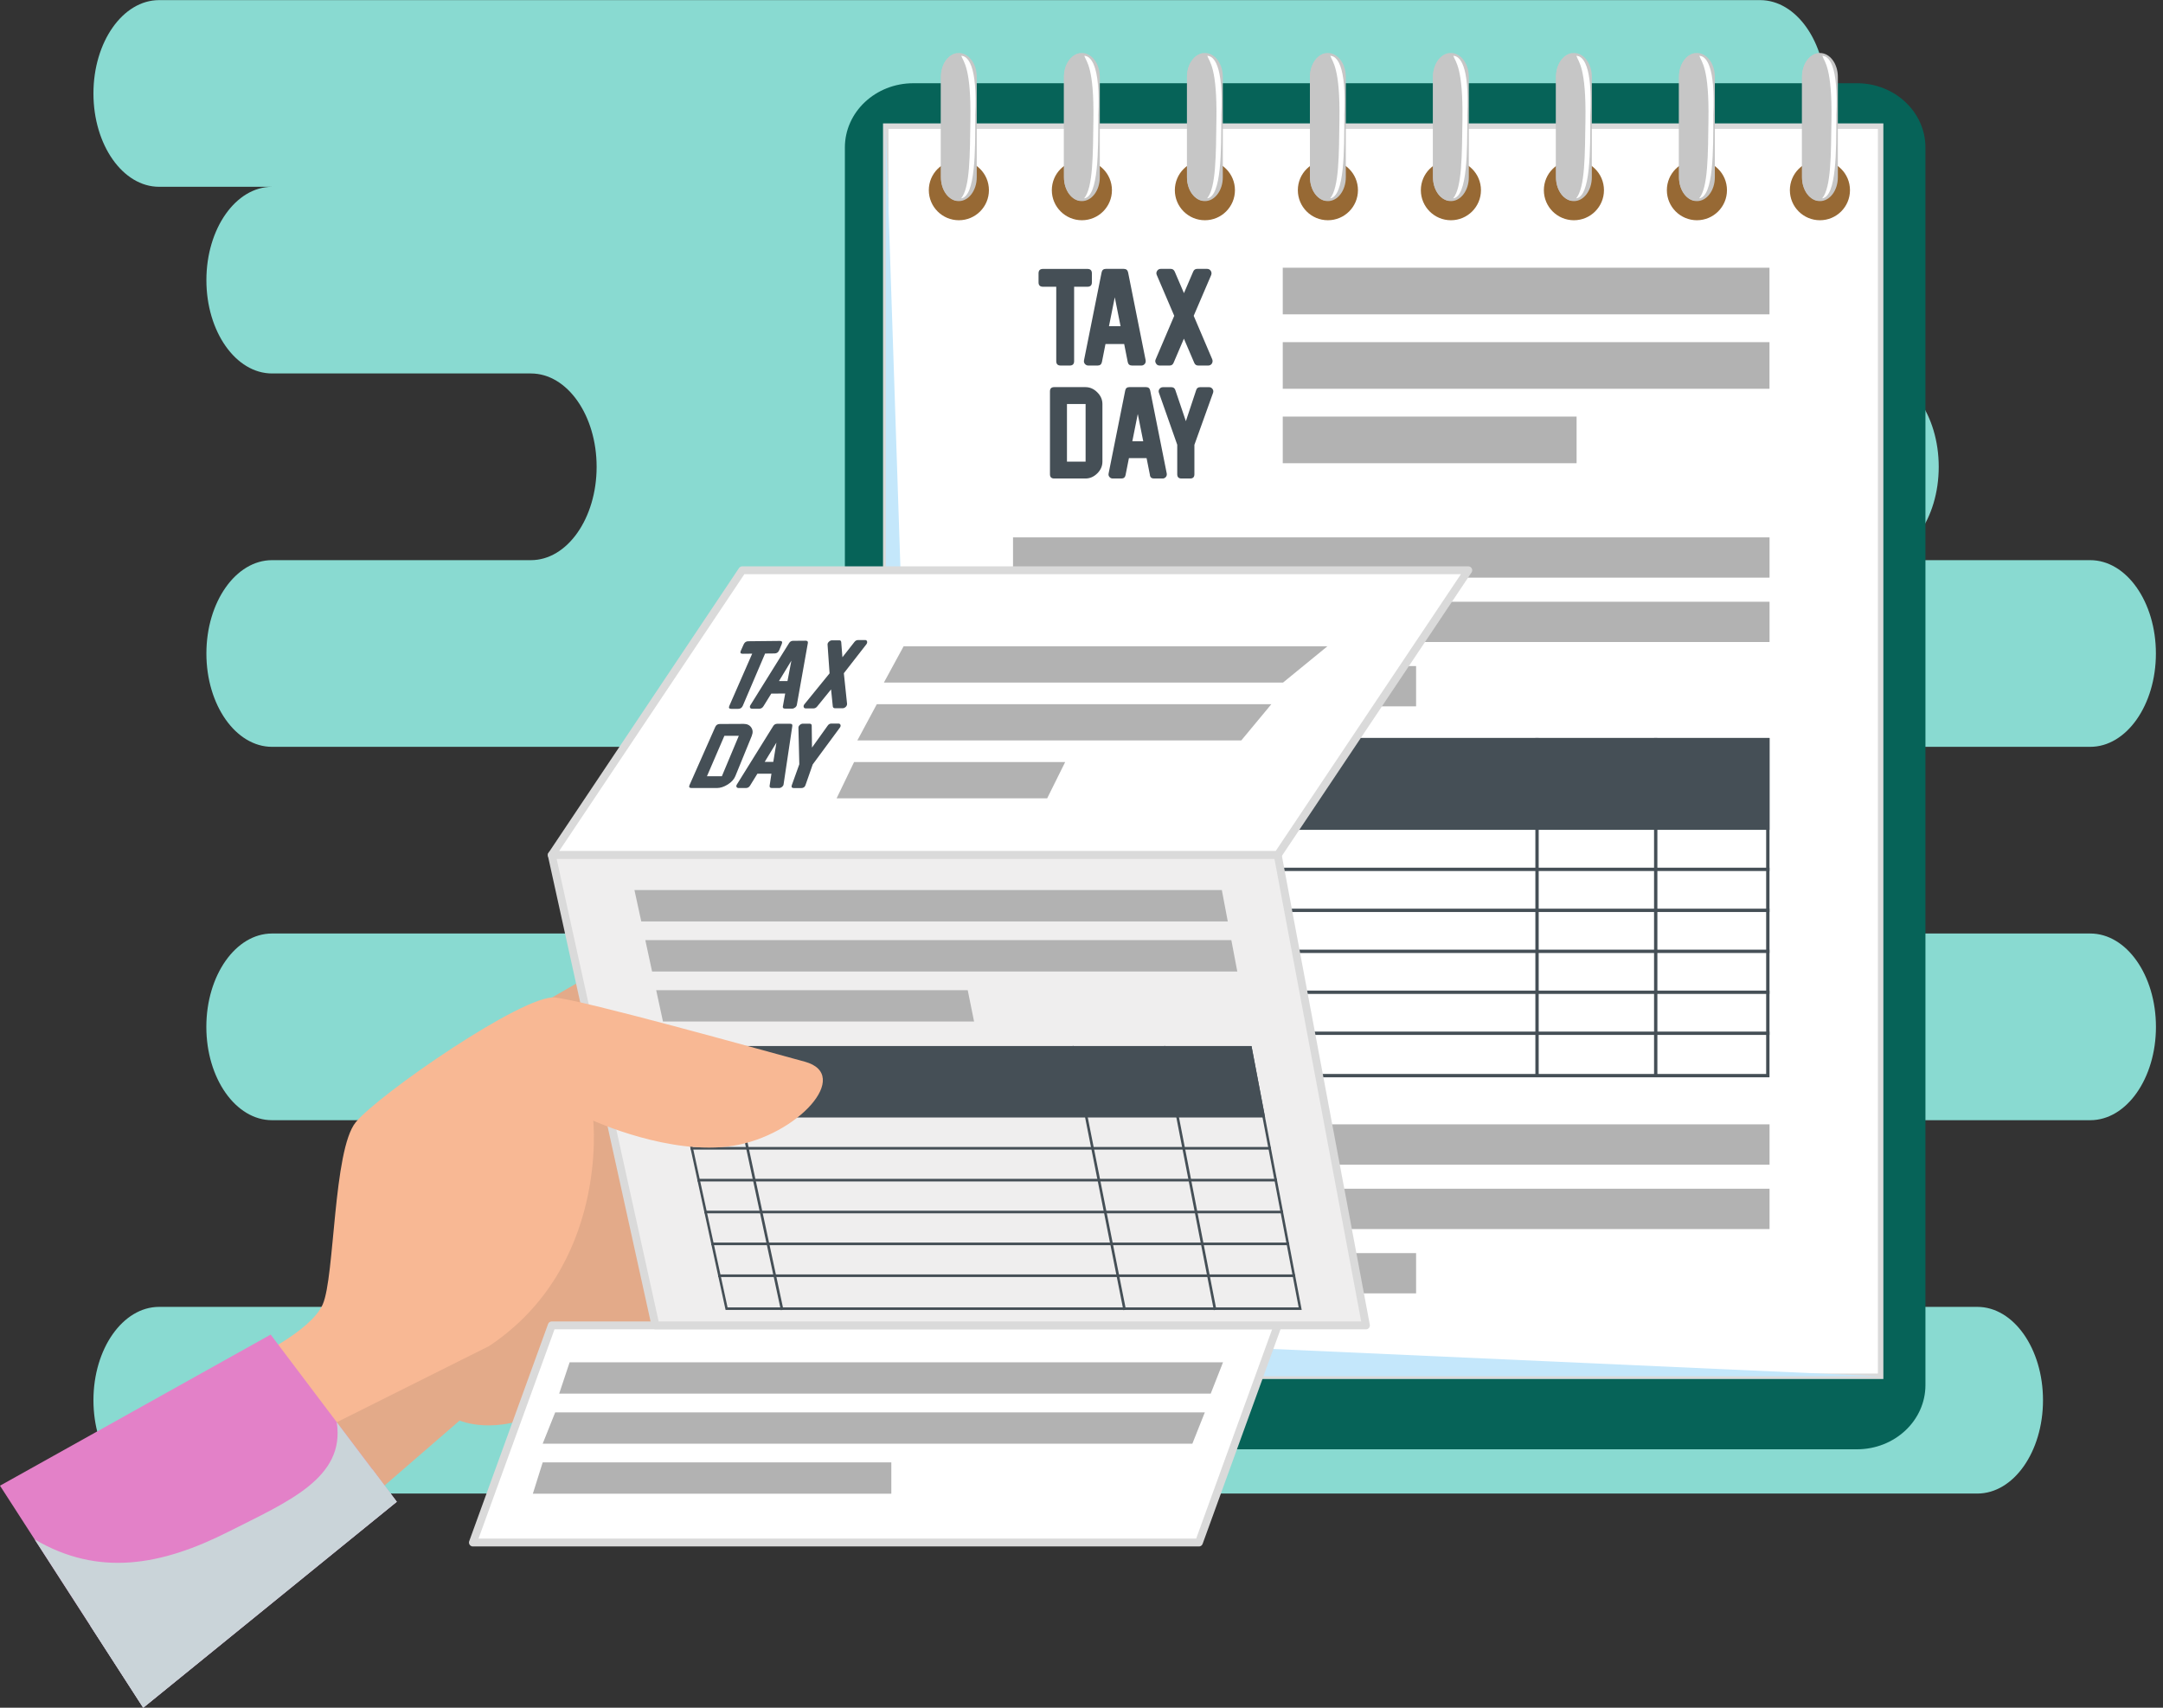<svg width="190" height="150" viewBox="0 0 190 150" fill="none" xmlns="http://www.w3.org/2000/svg">
<rect x="0" y="0" width="190" height="150" fill="#333333" stroke="none"/>
<g clip-path="url(#clip0_2_4881)">
<path d="M183.606 81.996H135.844C132.657 81.996 130.075 78.324 130.075 73.798C130.075 69.271 132.657 65.599 135.844 65.599H183.606C186.793 65.599 189.376 61.927 189.376 57.4C189.376 52.874 186.793 49.202 183.606 49.202H164.53C167.717 49.202 170.3 45.529 170.3 41.003C170.3 36.476 167.717 32.804 164.53 32.804H132.911C129.724 32.804 127.142 29.132 127.142 24.606C127.142 20.079 129.724 16.407 132.911 16.407H154.608C157.795 16.407 160.378 12.735 160.378 8.208C160.378 3.682 157.795 0.01 154.608 0.01H13.978C10.791 0.01 8.208 3.682 8.208 8.208C8.208 12.735 10.791 16.407 13.978 16.407H23.9C20.713 16.407 18.13 20.079 18.13 24.606C18.13 29.132 20.713 32.804 23.9 32.804H46.638C49.826 32.804 52.408 36.476 52.408 41.003C52.408 45.529 49.826 49.202 46.638 49.202H23.9C20.713 49.202 18.13 52.874 18.13 57.4C18.13 61.927 20.713 65.599 23.9 65.599H70.293C73.481 65.599 76.063 69.271 76.063 73.798C76.063 78.324 73.481 81.996 70.293 81.996H23.895C20.708 81.996 18.125 85.668 18.125 90.195C18.125 94.722 20.708 98.394 23.895 98.394H36.712C39.899 98.394 42.481 102.066 42.481 106.592C42.481 111.119 39.899 114.791 36.712 114.791H13.978C10.791 114.791 8.208 118.463 8.208 122.99C8.208 127.516 10.791 131.188 13.978 131.188H173.689C176.876 131.188 179.459 127.516 179.459 122.99C179.459 118.463 176.876 114.791 173.689 114.791H154.613C157.8 114.791 160.383 111.119 160.383 106.592C160.383 102.066 157.8 98.394 154.613 98.394H183.611C186.798 98.394 189.38 94.722 189.38 90.195C189.38 85.668 186.798 81.996 183.611 81.996H183.606Z" fill="#89DAD1"/>
<path d="M163.119 7.311H80.23C76.908 7.311 74.215 9.836 74.215 12.956V121.655C74.215 124.77 76.908 127.3 80.23 127.3H163.119C166.441 127.3 169.133 124.775 169.133 121.655V12.956C169.133 9.84 166.441 7.311 163.119 7.311Z" fill="#066358"/>
<path d="M165.197 11.079H77.806V120.887H165.197V11.079Z" fill="white" stroke="#DADADA" stroke-width="0.48" stroke-miterlimit="10"/>
<path d="M165.197 120.887H77.806V11.079L81.324 117.119L165.197 120.887Z" fill="#C4E7FB"/>
<path d="M155.439 47.2H88.985V50.738H155.439V47.2Z" fill="#B2B2B2"/>
<path d="M155.439 52.855H88.985V56.392H155.439V52.855Z" fill="#B2B2B2"/>
<path d="M124.391 58.504H88.985V62.042H124.391V58.504Z" fill="#B2B2B2"/>
<path d="M155.439 98.758H88.985V102.301H155.439V98.758Z" fill="#B2B2B2"/>
<path d="M155.439 104.413H88.985V107.955H155.439V104.413Z" fill="#B2B2B2"/>
<path d="M124.391 110.068H88.985V113.605H124.391V110.068Z" fill="#B2B2B2"/>
<path d="M155.434 23.516H112.679V27.61H155.434V23.516Z" fill="#B2B2B2"/>
<path d="M155.434 30.054H112.679V34.148H155.434V30.054Z" fill="#B2B2B2"/>
<path d="M138.489 36.591H112.679V40.686H138.489V36.591Z" fill="#B2B2B2"/>
<path d="M155.439 64.821H88.985V72.89H155.439V64.821Z" fill="#454F56"/>
<path d="M155.141 65.114V94.333H89.278V65.114H155.141ZM155.434 64.821H88.981V94.626H155.434V64.821Z" fill="#454F56"/>
<path d="M96.838 35.492V40.542C96.838 40.941 96.685 41.286 96.382 41.584C96.08 41.881 95.734 42.03 95.346 42.03H92.6C92.355 42.03 92.23 41.905 92.23 41.66V34.374C92.23 34.129 92.355 34.004 92.6 34.004H95.341C95.734 34.004 96.08 34.153 96.382 34.456C96.685 34.753 96.838 35.099 96.838 35.492ZM95.36 40.547V35.487H93.723V40.547H95.36Z" fill="#454F56"/>
<path d="M101.014 41.733L100.717 40.24H99.166L98.869 41.733C98.83 41.929 98.706 42.03 98.509 42.03H97.746C97.626 42.03 97.529 41.987 97.457 41.896C97.381 41.809 97.357 41.709 97.381 41.589L98.84 34.302C98.878 34.105 98.998 34.004 99.195 34.004H100.674C100.875 34.004 100.995 34.105 101.034 34.302L102.488 41.589C102.507 41.709 102.483 41.809 102.411 41.896C102.334 41.982 102.243 42.03 102.133 42.03H101.365C101.158 42.03 101.038 41.929 101.005 41.733H101.014ZM100.424 38.761L99.944 36.361L99.464 38.761H100.424Z" fill="#454F56"/>
<path d="M104.917 39.073V41.66C104.917 41.905 104.792 42.03 104.547 42.03H103.779C103.535 42.03 103.41 41.905 103.41 41.66V39.064L101.802 34.499C101.758 34.379 101.773 34.268 101.85 34.163C101.926 34.062 102.027 34.009 102.152 34.009H102.896C103.069 34.009 103.184 34.091 103.242 34.259L104.168 36.995L105.075 34.259C105.128 34.091 105.243 34.009 105.421 34.009H106.213C106.338 34.009 106.434 34.062 106.511 34.167C106.583 34.268 106.597 34.379 106.559 34.499L104.917 39.073Z" fill="#454F56"/>
<path d="M95.518 25.186H94.352V31.719C94.352 31.979 94.222 32.108 93.963 32.108H93.171C92.912 32.108 92.782 31.979 92.782 31.719V25.186H91.616C91.356 25.186 91.227 25.057 91.227 24.802V24.01C91.227 23.751 91.356 23.622 91.616 23.622H95.523C95.782 23.622 95.912 23.751 95.912 24.01V24.802C95.912 25.057 95.782 25.186 95.523 25.186H95.518Z" fill="#454F56"/>
<path d="M99.061 31.796L98.749 30.217H97.107L96.795 31.796C96.752 32.007 96.622 32.108 96.411 32.108H95.605C95.48 32.108 95.379 32.06 95.302 31.969C95.221 31.878 95.197 31.772 95.221 31.643L96.766 23.929C96.805 23.718 96.934 23.617 97.145 23.617H98.71C98.922 23.617 99.051 23.722 99.094 23.929L100.635 31.643C100.654 31.767 100.63 31.878 100.554 31.969C100.472 32.06 100.376 32.108 100.256 32.108H99.445C99.229 32.108 99.099 32.003 99.061 31.796ZM98.432 28.652L97.923 26.113L97.414 28.652H98.432Z" fill="#454F56"/>
<path d="M106.122 32.108H105.258C105.09 32.108 104.97 32.031 104.903 31.868L103.995 29.747L103.088 31.868C103.021 32.027 102.906 32.108 102.733 32.108H101.869C101.725 32.108 101.619 32.051 101.552 31.935C101.47 31.815 101.456 31.695 101.514 31.566L103.146 27.74L101.614 24.159C101.557 24.034 101.566 23.91 101.643 23.79C101.72 23.674 101.826 23.617 101.97 23.617H102.834C103.002 23.617 103.117 23.698 103.189 23.857L104 25.748L104.811 23.857C104.874 23.698 104.994 23.617 105.167 23.617H106.031C106.17 23.617 106.275 23.674 106.357 23.79C106.429 23.914 106.439 24.034 106.391 24.159L104.855 27.74L106.487 31.566C106.535 31.695 106.52 31.82 106.453 31.935C106.371 32.051 106.266 32.108 106.127 32.108H106.122Z" fill="#454F56"/>
<path d="M88.985 76.361H155.434" stroke="#454F56" stroke-width="0.293" stroke-miterlimit="10"/>
<path d="M88.985 79.961H155.434" stroke="#454F56" stroke-width="0.293" stroke-miterlimit="10"/>
<path d="M88.985 83.561H155.434" stroke="#454F56" stroke-width="0.293" stroke-miterlimit="10"/>
<path d="M88.985 87.156H155.434" stroke="#454F56" stroke-width="0.293" stroke-miterlimit="10"/>
<path d="M88.985 90.757H155.434" stroke="#454F56" stroke-width="0.293" stroke-miterlimit="10"/>
<path d="M95.504 94.621V64.821" stroke="#454F56" stroke-width="0.293" stroke-miterlimit="10"/>
<path d="M135.014 94.621V64.821" stroke="#454F56" stroke-width="0.293" stroke-miterlimit="10"/>
<path d="M145.44 94.621V64.821" stroke="#454F56" stroke-width="0.293" stroke-miterlimit="10"/>
<path d="M84.228 19.345C82.769 19.345 81.588 18.164 81.588 16.704C81.588 15.245 82.769 14.065 84.228 14.065C85.688 14.065 86.868 15.245 86.868 16.704C86.868 18.164 85.688 19.345 84.228 19.345Z" fill="#976934"/>
<path d="M95.033 19.345C93.579 19.345 92.393 18.164 92.393 16.704C92.393 15.245 93.574 14.065 95.033 14.065C96.493 14.065 97.674 15.245 97.674 16.704C97.674 18.164 96.493 19.345 95.033 19.345Z" fill="#976934"/>
<path d="M105.839 19.345C104.379 19.345 103.199 18.164 103.199 16.704C103.199 15.245 104.379 14.065 105.839 14.065C107.298 14.065 108.479 15.245 108.479 16.704C108.479 18.164 107.298 19.345 105.839 19.345Z" fill="#976934"/>
<path d="M116.644 19.345C115.185 19.345 114.004 18.164 114.004 16.704C114.004 15.245 115.185 14.065 116.644 14.065C118.103 14.065 119.284 15.245 119.284 16.704C119.284 18.164 118.103 19.345 116.644 19.345Z" fill="#976934"/>
<path d="M127.449 19.345C125.994 19.345 124.809 18.164 124.809 16.704C124.809 15.245 125.99 14.065 127.449 14.065C128.908 14.065 130.089 15.245 130.089 16.704C130.089 18.164 128.908 19.345 127.449 19.345Z" fill="#976934"/>
<path d="M138.254 19.345C136.795 19.345 135.614 18.164 135.614 16.704C135.614 15.245 136.795 14.065 138.254 14.065C139.713 14.065 140.894 15.245 140.894 16.704C140.894 18.164 139.713 19.345 138.254 19.345Z" fill="#976934"/>
<path d="M149.059 19.345C147.6 19.345 146.419 18.164 146.419 16.704C146.419 15.245 147.6 14.065 149.059 14.065C150.518 14.065 151.699 15.245 151.699 16.704C151.699 18.164 150.518 19.345 149.059 19.345Z" fill="#976934"/>
<path d="M159.864 19.345C158.405 19.345 157.224 18.164 157.224 16.704C157.224 15.245 158.405 14.065 159.864 14.065C161.324 14.065 162.504 15.245 162.504 16.704C162.504 18.164 161.324 19.345 159.864 19.345Z" fill="#976934"/>
<path d="M85.798 15.572C85.798 16.729 85.092 17.665 84.224 17.665C83.355 17.665 82.654 16.729 82.654 15.572V6.749C82.654 5.592 83.359 4.656 84.224 4.656C85.092 4.656 85.798 5.592 85.798 6.749V15.572Z" fill="#C6C6C6"/>
<g style="mix-blend-mode:multiply">
<path d="M84.041 4.68C83.263 4.805 82.654 5.679 82.654 6.749V15.572C82.654 16.642 83.259 17.516 84.041 17.641V4.68Z" fill="#C6C6C6"/>
</g>
<g style="mix-blend-mode:soft-light">
<path d="M85.668 10.176C85.668 13.21 85.697 17.266 84.425 17.424C85.217 16.484 85.193 13.58 85.241 10.551C85.313 5.952 84.632 5.443 84.439 4.901C84.977 4.92 85.88 5.621 85.664 10.176H85.668Z" fill="white"/>
</g>
<path d="M96.608 15.572C96.608 16.729 95.902 17.665 95.034 17.665C94.165 17.665 93.464 16.729 93.464 15.572V6.749C93.464 5.592 94.169 4.656 95.034 4.656C95.902 4.656 96.608 5.592 96.608 6.749V15.572Z" fill="#C6C6C6"/>
<g style="mix-blend-mode:multiply">
<path d="M94.846 4.68C94.069 4.805 93.459 5.679 93.459 6.749V15.572C93.459 16.642 94.064 17.516 94.846 17.641V4.68Z" fill="#C6C6C6"/>
</g>
<g style="mix-blend-mode:soft-light">
<path d="M96.474 10.176C96.474 13.21 96.502 17.266 95.23 17.424C96.022 16.484 96.003 13.58 96.046 10.551C96.114 5.952 95.437 5.443 95.245 4.901C95.782 4.92 96.685 5.621 96.469 10.176H96.474Z" fill="white"/>
</g>
<path d="M107.413 15.572C107.413 16.729 106.707 17.665 105.843 17.665C104.975 17.665 104.269 16.729 104.269 15.572V6.749C104.269 5.592 104.975 4.656 105.843 4.656C106.712 4.656 107.413 5.592 107.413 6.749V15.572Z" fill="#C6C6C6"/>
<g style="mix-blend-mode:multiply">
<path d="M105.651 4.68C104.874 4.805 104.264 5.679 104.264 6.749V15.572C104.264 16.642 104.869 17.516 105.651 17.641V4.68Z" fill="#C6C6C6"/>
</g>
<g style="mix-blend-mode:soft-light">
<path d="M107.279 10.176C107.279 13.21 107.307 17.266 106.035 17.424C106.827 16.484 106.808 13.58 106.851 10.551C106.923 5.952 106.242 5.443 106.05 4.901C106.587 4.92 107.49 5.621 107.274 10.176H107.279Z" fill="white"/>
</g>
<path d="M118.218 15.572C118.218 16.729 117.513 17.665 116.644 17.665C115.775 17.665 115.074 16.729 115.074 15.572V6.749C115.074 5.592 115.78 4.656 116.644 4.656C117.513 4.656 118.218 5.592 118.218 6.749V15.572Z" fill="#C6C6C6"/>
<g style="mix-blend-mode:multiply">
<path d="M116.457 4.68C115.679 4.805 115.069 5.679 115.069 6.749V15.572C115.069 16.642 115.674 17.516 116.457 17.641V4.68Z" fill="#C6C6C6"/>
</g>
<g style="mix-blend-mode:soft-light">
<path d="M118.084 10.176C118.084 13.21 118.108 17.266 116.841 17.424C117.633 16.484 117.613 13.58 117.657 10.551C117.729 5.952 117.047 5.443 116.855 4.901C117.393 4.92 118.295 5.621 118.079 10.176H118.084Z" fill="white"/>
</g>
<path d="M129.023 15.572C129.023 16.729 128.318 17.665 127.454 17.665C126.585 17.665 125.879 16.729 125.879 15.572V6.749C125.879 5.592 126.585 4.656 127.454 4.656C128.323 4.656 129.023 5.592 129.023 6.749V15.572Z" fill="#C6C6C6"/>
<g style="mix-blend-mode:multiply">
<path d="M127.262 4.68C126.484 4.805 125.874 5.679 125.874 6.749V15.572C125.874 16.642 126.479 17.516 127.262 17.641V4.68Z" fill="#C6C6C6"/>
</g>
<g style="mix-blend-mode:soft-light">
<path d="M128.889 10.176C128.889 13.21 128.918 17.266 127.646 17.424C128.438 16.484 128.414 13.58 128.462 10.551C128.529 5.952 127.852 5.443 127.66 4.901C128.198 4.92 129.1 5.621 128.884 10.176H128.889Z" fill="white"/>
</g>
<path d="M139.828 15.572C139.828 16.729 139.123 17.665 138.259 17.665C137.39 17.665 136.684 16.729 136.684 15.572V6.749C136.684 5.592 137.39 4.656 138.259 4.656C139.128 4.656 139.828 5.592 139.828 6.749V15.572Z" fill="#C6C6C6"/>
<g style="mix-blend-mode:multiply">
<path d="M138.067 4.68C137.289 4.805 136.68 5.679 136.68 6.749V15.572C136.68 16.642 137.284 17.516 138.067 17.641V4.68Z" fill="#C6C6C6"/>
</g>
<g style="mix-blend-mode:soft-light">
<path d="M139.694 10.176C139.694 13.21 139.723 17.266 138.451 17.424C139.243 16.484 139.219 13.58 139.267 10.551C139.339 5.952 138.657 5.443 138.47 4.901C139.008 4.92 139.91 5.621 139.694 10.176Z" fill="white"/>
</g>
<path d="M150.634 15.572C150.634 16.729 149.928 17.665 149.059 17.665C148.19 17.665 147.49 16.729 147.49 15.572V6.749C147.49 5.592 148.195 4.656 149.059 4.656C149.928 4.656 150.634 5.592 150.634 6.749V15.572Z" fill="#C6C6C6"/>
<g style="mix-blend-mode:multiply">
<path d="M148.872 4.68C148.094 4.805 147.485 5.679 147.485 6.749V15.572C147.485 16.642 148.09 17.516 148.872 17.641V4.68Z" fill="#C6C6C6"/>
</g>
<g style="mix-blend-mode:soft-light">
<path d="M150.499 10.176C150.499 13.21 150.528 17.266 149.256 17.424C150.048 16.484 150.029 13.58 150.072 10.551C150.144 5.952 149.462 5.443 149.27 4.901C149.808 4.92 150.71 5.621 150.494 10.176H150.499Z" fill="white"/>
</g>
<path d="M161.439 15.572C161.439 16.729 160.733 17.665 159.869 17.665C159 17.665 158.295 16.729 158.295 15.572V6.749C158.295 5.592 159 4.656 159.869 4.656C160.738 4.656 161.439 5.592 161.439 6.749V15.572Z" fill="#C6C6C6"/>
<g style="mix-blend-mode:multiply">
<path d="M159.677 4.68C158.899 4.805 158.29 5.679 158.29 6.749V15.572C158.29 16.642 158.899 17.516 159.677 17.641V4.68Z" fill="#C6C6C6"/>
</g>
<g style="mix-blend-mode:soft-light">
<path d="M161.304 10.176C161.304 13.21 161.333 17.266 160.061 17.424C160.853 16.484 160.834 13.58 160.877 10.551C160.949 5.952 160.263 5.443 160.076 4.901C160.613 4.92 161.516 5.621 161.3 10.176H161.304Z" fill="white"/>
</g>
<path d="M73.202 79.711C68.258 83.273 51.602 95.384 51.602 95.384L47.094 88.424C47.094 88.424 65.94 77.522 69.228 75.708C72.621 73.831 77.57 76.567 73.202 79.711Z" fill="#E3AA89"/>
<path d="M80.091 83.441C75.031 86.916 56.397 100.261 56.397 100.261L52.312 94.774C52.312 94.774 73.529 81.247 76.524 78.987C80.364 76.087 83.96 80.787 80.091 83.441Z" fill="#E3AA89"/>
<path d="M82.241 90.915C77.777 94.4 60.247 105.858 60.247 105.858L56.882 100.674C56.882 100.674 75.785 87.944 78.588 85.908C82.289 83.225 86.945 87.243 82.241 90.915Z" fill="#E3AA89"/>
<path d="M83.105 97.539C79.433 101.71 64.025 111.282 64.025 111.282L60.434 106.487C60.434 106.487 77.863 95.221 80.791 93.373C83.719 91.52 85.88 94.381 83.1 97.539H83.105Z" fill="#E3AA89"/>
<path d="M63.957 111.277C63.957 111.277 52.355 121.501 47.814 123.906C43.537 126.172 40.374 124.775 40.374 124.775L30.169 133.607L25.906 126.753L38.699 116.399L52.859 93.709L63.953 111.277H63.957Z" fill="#E3AA89"/>
<path d="M105.315 135.489H41.541L48.467 116.418H112.237L105.315 135.489Z" fill="white" stroke="#DADADA" stroke-width="0.691" stroke-linecap="round" stroke-linejoin="round"/>
<path d="M112.237 75.103H48.467L65.201 50.09H128.975L112.237 75.103Z" fill="white" stroke="#DADADA" stroke-width="0.691" stroke-linecap="round" stroke-linejoin="round"/>
<path d="M106.352 122.409H49.12L50.037 119.658H107.432L106.352 122.409Z" fill="#B2B2B2"/>
<path d="M104.739 126.806H47.67L48.77 124.055H105.834L104.739 126.806Z" fill="#B2B2B2"/>
<path d="M78.295 131.203H46.806L47.67 128.452H78.295V131.203Z" fill="#B2B2B2"/>
<path d="M112.703 59.954H77.642L79.375 56.767H116.601L112.703 59.954Z" fill="#B2B2B2"/>
<path d="M109.035 65.037H75.31L77.019 61.855H111.676L109.035 65.037Z" fill="#B2B2B2"/>
<path d="M91.985 70.121H73.49L75.022 66.938H93.565L91.985 70.121Z" fill="#B2B2B2"/>
<path d="M66.04 64.629L64.591 68.177C64.476 68.455 64.255 68.7 63.928 68.906C63.597 69.113 63.276 69.218 62.964 69.218H60.751C60.554 69.218 60.492 69.132 60.568 68.959L62.829 63.852C62.906 63.679 63.036 63.593 63.223 63.593L65.32 63.583C65.618 63.583 65.844 63.684 65.988 63.895C66.132 64.106 66.151 64.346 66.04 64.62V64.629ZM63.41 68.181L64.898 64.629H63.631L62.1 68.181H63.405H63.41Z" fill="#454F56"/>
<path d="M67.605 69.012L67.764 67.961H66.53L65.882 69.012C65.796 69.151 65.671 69.218 65.508 69.218H64.893C64.797 69.218 64.735 69.189 64.701 69.127C64.668 69.069 64.672 68.997 64.725 68.911L67.913 63.784C67.994 63.645 68.114 63.578 68.268 63.573H69.401C69.554 63.568 69.621 63.636 69.597 63.775L68.829 68.906C68.815 68.988 68.767 69.06 68.69 69.122C68.609 69.185 68.522 69.218 68.431 69.218H67.817C67.653 69.218 67.581 69.151 67.605 69.007V69.012ZM67.927 66.919L68.201 65.229L67.173 66.919H67.932H67.927Z" fill="#454F56"/>
<path d="M71.393 67.135L70.754 68.964C70.697 69.137 70.567 69.223 70.37 69.223H69.756C69.559 69.223 69.492 69.137 69.554 68.964L70.212 67.13L70.135 63.914C70.135 63.833 70.173 63.751 70.26 63.674C70.346 63.602 70.438 63.564 70.529 63.564H71.1C71.234 63.564 71.302 63.621 71.302 63.736L71.326 65.666L72.708 63.732C72.79 63.612 72.9 63.554 73.034 63.554H73.639C73.735 63.554 73.798 63.588 73.826 63.664C73.855 63.736 73.841 63.813 73.783 63.9L71.397 67.135H71.393Z" fill="#454F56"/>
<path d="M68.047 57.396L67.207 57.405L65.249 61.989C65.172 62.172 65.032 62.263 64.841 62.263H64.24C64.044 62.263 63.986 62.177 64.068 61.994L66.074 57.415L65.234 57.424C65.047 57.424 64.994 57.338 65.076 57.156L65.325 56.599C65.407 56.416 65.541 56.325 65.724 56.325L68.508 56.296C68.69 56.296 68.748 56.383 68.671 56.565L68.441 57.122C68.364 57.3 68.234 57.391 68.047 57.396Z" fill="#454F56"/>
<path d="M68.772 62.023L68.973 60.914L67.749 60.924L67.063 62.032C66.972 62.181 66.842 62.253 66.684 62.253H66.074C65.978 62.253 65.916 62.224 65.887 62.157C65.853 62.095 65.868 62.018 65.921 61.932L69.3 56.508C69.386 56.359 69.506 56.287 69.66 56.287L70.773 56.277C70.922 56.277 70.99 56.349 70.961 56.493L69.996 61.913C69.977 62.004 69.929 62.081 69.847 62.143C69.761 62.21 69.674 62.244 69.583 62.244H68.969C68.805 62.244 68.738 62.176 68.767 62.028L68.772 62.023ZM69.175 59.815L69.516 58.029L68.426 59.82H69.175V59.815Z" fill="#454F56"/>
<path d="M74.018 62.21H73.365C73.236 62.21 73.169 62.157 73.154 62.047L73.001 60.554L71.781 62.056C71.69 62.167 71.58 62.224 71.45 62.224H70.797C70.687 62.224 70.625 62.191 70.601 62.109C70.572 62.023 70.591 61.941 70.668 61.85L72.871 59.143L72.694 56.627C72.684 56.536 72.722 56.455 72.809 56.368C72.895 56.287 72.986 56.243 73.087 56.243H73.702C73.822 56.234 73.884 56.291 73.894 56.402L73.999 57.731L75.05 56.392C75.132 56.282 75.238 56.224 75.362 56.219H75.977C76.073 56.21 76.135 56.253 76.164 56.335C76.188 56.421 76.164 56.508 76.102 56.594L74.124 59.133L74.407 61.826C74.407 61.917 74.374 62.004 74.297 62.085C74.21 62.167 74.114 62.21 74.009 62.21H74.018Z" fill="#454F56"/>
<path d="M119.985 116.418H57.578L48.467 75.103H112.237L119.985 116.418Z" fill="#EFEEEE" stroke="#DADADA" stroke-width="0.691" stroke-linecap="round" stroke-linejoin="round"/>
<path d="M107.85 80.935H56.33L55.73 78.18H107.327L107.85 80.935Z" fill="#B2B2B2"/>
<path d="M108.685 85.332H57.28L56.685 82.577H108.162L108.685 85.332Z" fill="#B2B2B2"/>
<path d="M85.563 89.724H58.236L57.64 86.974H85.006L85.563 89.724Z" fill="#B2B2B2"/>
<path d="M111.128 98.158H60.064L58.706 91.885H109.933L111.128 98.158Z" fill="#454F56"/>
<path d="M109.751 92.11L114.076 114.834H63.909L58.98 92.11H109.751ZM109.933 91.88H58.706L63.736 115.06H114.344L109.933 91.88Z" fill="#454F56"/>
<path d="M60.655 100.861H111.642" stroke="#454F56" stroke-width="0.23" stroke-miterlimit="10"/>
<path d="M61.26 103.659H112.175" stroke="#454F56" stroke-width="0.23" stroke-miterlimit="10"/>
<path d="M61.869 106.458H112.708" stroke="#454F56" stroke-width="0.23" stroke-miterlimit="10"/>
<path d="M62.474 109.256H113.24" stroke="#454F56" stroke-width="0.23" stroke-miterlimit="10"/>
<path d="M63.084 112.055H113.773" stroke="#454F56" stroke-width="0.23" stroke-miterlimit="10"/>
<path d="M68.705 115.06L63.732 91.885" stroke="#454F56" stroke-width="0.23" stroke-miterlimit="10"/>
<path d="M98.792 115.06L94.189 91.885" stroke="#454F56" stroke-width="0.23" stroke-miterlimit="10"/>
<path d="M106.736 115.06L102.229 91.885" stroke="#454F56" stroke-width="0.23" stroke-miterlimit="10"/>
<path d="M21.951 119.442C21.951 119.442 27.279 117.004 28.35 114.57C29.415 112.132 29.262 101.014 31.244 98.581C33.222 96.147 46.014 87.31 48.76 87.617C51.501 87.924 66.487 92.11 70.687 93.253C74.892 94.395 70.077 99.723 64.404 100.64C58.888 101.533 52.111 98.432 52.111 98.432C52.111 98.432 53.478 111.224 42.971 118.228L25.916 126.758L21.956 119.447L21.951 119.442Z" fill="#F8B894"/>
<path d="M34.854 131.908L12.581 150L0 130.497L23.775 117.225L34.854 131.908Z" fill="#E381C8"/>
<g style="mix-blend-mode:multiply">
<path d="M29.578 124.919C30.351 129.825 25.273 131.908 20.079 134.534C14.165 137.529 8.645 138.509 3.043 135.216L12.576 149.995L34.849 131.904L29.578 124.915V124.919Z" fill="#CAD4D9"/>
</g>
<g style="mix-blend-mode:multiply">
<path d="M32.699 129.052C32.214 132.163 27.51 134.664 25.273 136.382C21.509 139.272 18.471 142.2 13.848 143.654C11.741 144.317 9.73 143.025 7.93 142.795L12.581 150.005L34.854 131.913L32.699 129.057V129.052Z" fill="#CAD4D9"/>
</g>
</g>
<defs>
<clipPath id="clip0_2_4881">
<rect width="189.376" height="150" fill="white"/>
</clipPath>
</defs>
</svg>
